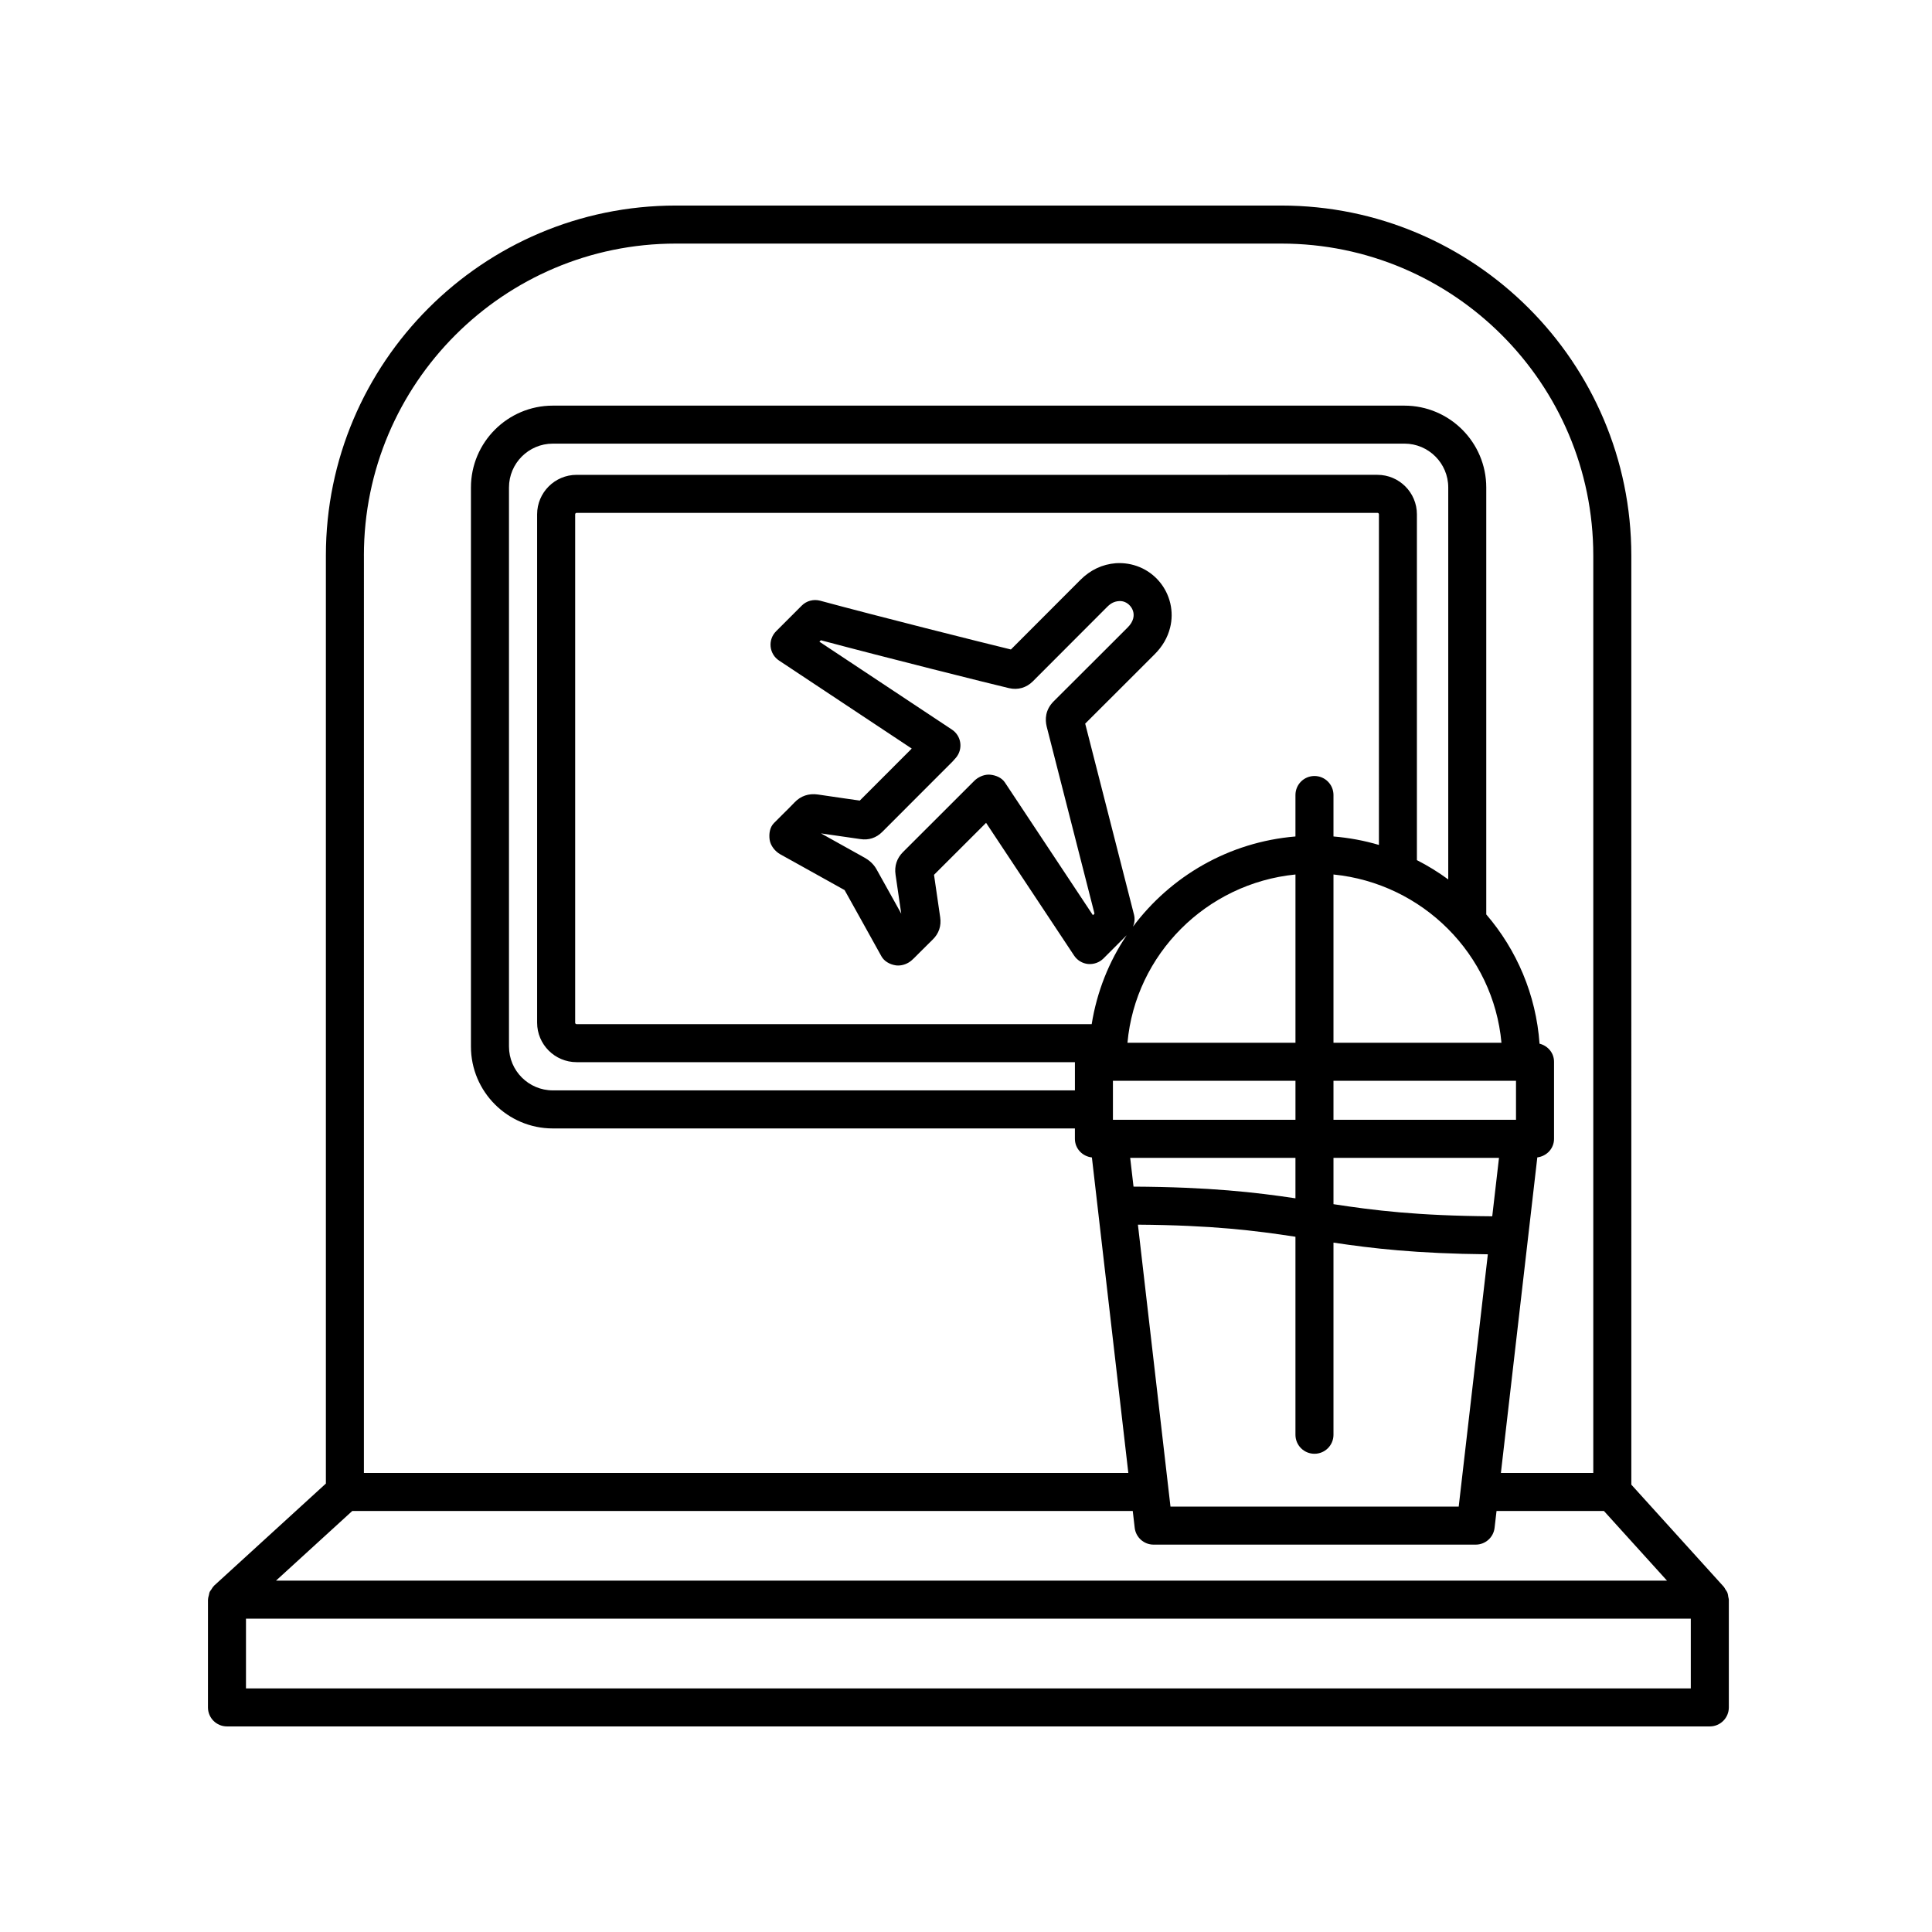 <?xml version="1.0" encoding="UTF-8"?>
<!-- The Best Svg Icon site in the world: iconSvg.co, Visit us! https://iconsvg.co -->
<svg fill="#000000" width="800px" height="800px" version="1.1" viewBox="144 144 512 512" xmlns="http://www.w3.org/2000/svg">
 <path d="m199.11 596.48c0 2.785 2.254 5.039 5.039 5.039h392.97c2.785 0 5.039-2.254 5.039-5.039v-28.551c0-0.258-0.109-0.484-0.145-0.73-0.051-0.363-0.082-0.719-0.215-1.066-0.141-0.363-0.367-0.66-0.586-0.977-0.133-0.195-0.195-0.422-0.359-0.605l-24.535-27.105-0.004-246.24c0-51.133-41.605-92.734-92.738-92.734h-160.48c-51.133 0-92.734 41.605-92.734 92.734v245.95l-29.617 27.051c-0.031 0.023-0.039 0.066-0.066 0.09-0.281 0.273-0.473 0.609-0.684 0.941-0.145 0.223-0.336 0.418-0.441 0.66-0.109 0.246-0.125 0.527-0.191 0.797-0.098 0.371-0.215 0.734-0.227 1.117 0 0.039-0.023 0.074-0.023 0.117zm38.25-52.059h206.83l0.516 4.457c0.293 2.543 2.445 4.465 5.004 4.465h85.367c2.559 0 4.715-1.918 5.004-4.465l0.516-4.457h28.457l16.723 18.469h-368.64zm302.1-78.09c-19.957-0.141-31.312-1.566-42.074-3.211v-12.281h43.863zm-30.031-98.414c-3.863-1.145-7.894-1.895-12.043-2.242v-10.988c0-2.785-2.254-5.039-5.039-5.039s-5.039 2.254-5.039 5.039v10.988c-17.633 1.465-33.07 10.539-43.047 23.895 0.414-0.992 0.539-2.09 0.266-3.164l-12.938-50.637c4.746-4.727 8.613-8.59 12.938-12.914l5.426-5.426c2.117-2.117 3.473-4.438 4.141-7.106 1.074-4.262 0.004-8.828-2.852-12.211-2.852-3.387-7.125-5.148-11.559-4.856-3.57 0.289-6.734 1.785-9.395 4.453l-18.383 18.41c-8.504-2.07-34.832-8.68-50.559-12.93-1.75-0.457-3.602 0.023-4.875 1.305l-6.797 6.797c-1.066 1.066-1.602 2.559-1.449 4.066 0.152 1.508 0.969 2.863 2.227 3.691l35.172 23.332-13.77 13.781-3.945-0.562c-2.394-0.344-4.777-0.684-7.168-1.047-2.394-0.344-4.543 0.367-6.184 2.102-1.059 1.109-2.144 2.188-3.238 3.258l-2.203 2.203c-1.117 1.117-1.371 2.852-1.152 4.418 0.223 1.566 1.438 3.094 2.816 3.863l4.367 2.422c4.227 2.352 8.453 4.699 12.68 7.062 1.496 2.648 2.973 5.32 4.449 7.981l5.305 9.551c0.734 1.336 2.188 2.137 3.684 2.394 0.25 0.047 0.504 0.066 0.75 0.066 1.289 0 2.625-0.523 3.578-1.367 0.258-0.227 0.473-0.418 0.672-0.621l1.531-1.535c1.117-1.125 2.231-2.242 3.371-3.344 1.637-1.582 2.332-3.621 1.996-5.906l-1.637-11.262c5.316-5.289 8.949-8.922 13.789-13.77l0.012-0.004 23.328 35.18c0.832 1.258 2.191 2.074 3.691 2.227 1.492 0.125 2.992-0.383 4.066-1.449l6.172-6.172c-4.695 6.957-7.891 14.965-9.273 23.562l-136.5 0.004c-0.211 0-0.383-0.172-0.383-0.383v-134.73c0-0.215 0.172-0.387 0.383-0.387h212.24c0.211 0 0.383 0.172 0.383 0.387zm-22.117 52.426h-44.523c2.125-23.457 20.898-42.234 44.523-44.594zm-104-50.551c-1.641 1.641-2.328 3.727-1.98 6.019l1.508 10.328-1.754-3.16c-1.602-2.891-3.211-5.789-4.836-8.676-0.867-1.527-2.168-2.469-3.098-2.992-3.856-2.16-7.715-4.309-11.578-6.453 1.633 0.242 3.269 0.48 4.906 0.711l5.523 0.797c2.191 0.348 4.219-0.312 5.793-1.895l18.641-18.66c0.211-0.211 0.406-0.434 0.867-0.973 0.945-1.094 1.371-2.543 1.176-3.977-0.195-1.438-0.996-2.715-2.207-3.512l-35.121-23.293 0.379-0.383c17.461 4.66 44.531 11.43 49.863 12.691 2.363 0.551 4.625-0.098 6.344-1.828l19.68-19.711c0.969-0.973 1.883-1.426 3.055-1.523 1.637-0.16 2.695 0.871 3.062 1.309 0.371 0.438 1.188 1.633 0.781 3.254-0.223 0.871-0.68 1.621-1.496 2.438l-5.426 5.426c-4.684 4.68-8.832 8.832-14.152 14.121-2.301 2.301-2.297 4.848-1.867 6.676l12.676 49.594-0.418 0.418-23.328-35.18c-0.832-1.254-2.363-1.898-3.863-2.051-0.137-0.016-0.277-0.023-0.418-0.023-1.379 0-2.848 0.672-3.82 1.637l-4.027 4.027c-5.148 5.152-8.938 8.949-14.863 14.844zm55.625 70.969v-10.344h48.375v10.344zm58.449-10.344h48.371v10.344h-48.371zm0-10.074v-44.594c23.617 2.363 42.391 21.141 44.516 44.594zm30.402-43.289c-2.613-1.914-5.375-3.629-8.293-5.109v-91.645c0-5.773-4.695-10.465-10.461-10.465l-212.23 0.004c-5.769 0-10.461 4.695-10.461 10.465v134.72c0 5.769 4.695 10.461 10.461 10.461h132.06v7.477h-138.36c-6.402 0-11.617-5.211-11.617-11.617v-148.16c0-6.402 5.211-11.617 11.617-11.617l225.68-0.004c6.402 0 11.617 5.211 11.617 11.617v103.87zm-40.48 73.785v10.727c-10.586-1.586-22.715-2.992-42.914-3.098l-0.883-7.621 43.797-0.004zm0 20.914v52.473c0 2.785 2.254 5.039 5.039 5.039s5.039-2.254 5.039-5.039v-50.918c10.238 1.531 21.891 2.906 40.91 3.094l-7.723 66.867h-76.383l-8.629-74.719c19.754 0.148 31.039 1.562 41.746 3.203zm104.77 119.69h-382.89v-18.477h382.89zm-351.64-300.23c0-45.578 37.078-82.66 82.66-82.66h160.48c45.578 0 82.66 37.082 82.66 82.66v243.14h-24.484l9.652-83.633c2.484-0.312 4.43-2.348 4.43-4.918v-20.418c0-2.359-1.652-4.246-3.84-4.797-0.926-13.02-6.066-24.883-14.121-34.254v-113.14c0-11.961-9.734-21.695-21.695-21.695h-225.68c-11.961 0-21.695 9.734-21.695 21.695v148.16c0 11.961 9.734 21.695 21.695 21.695h138.36v2.754c0 2.594 1.984 4.648 4.504 4.934l9.656 83.617h-202.58l0.004-243.14z"/>
</svg>